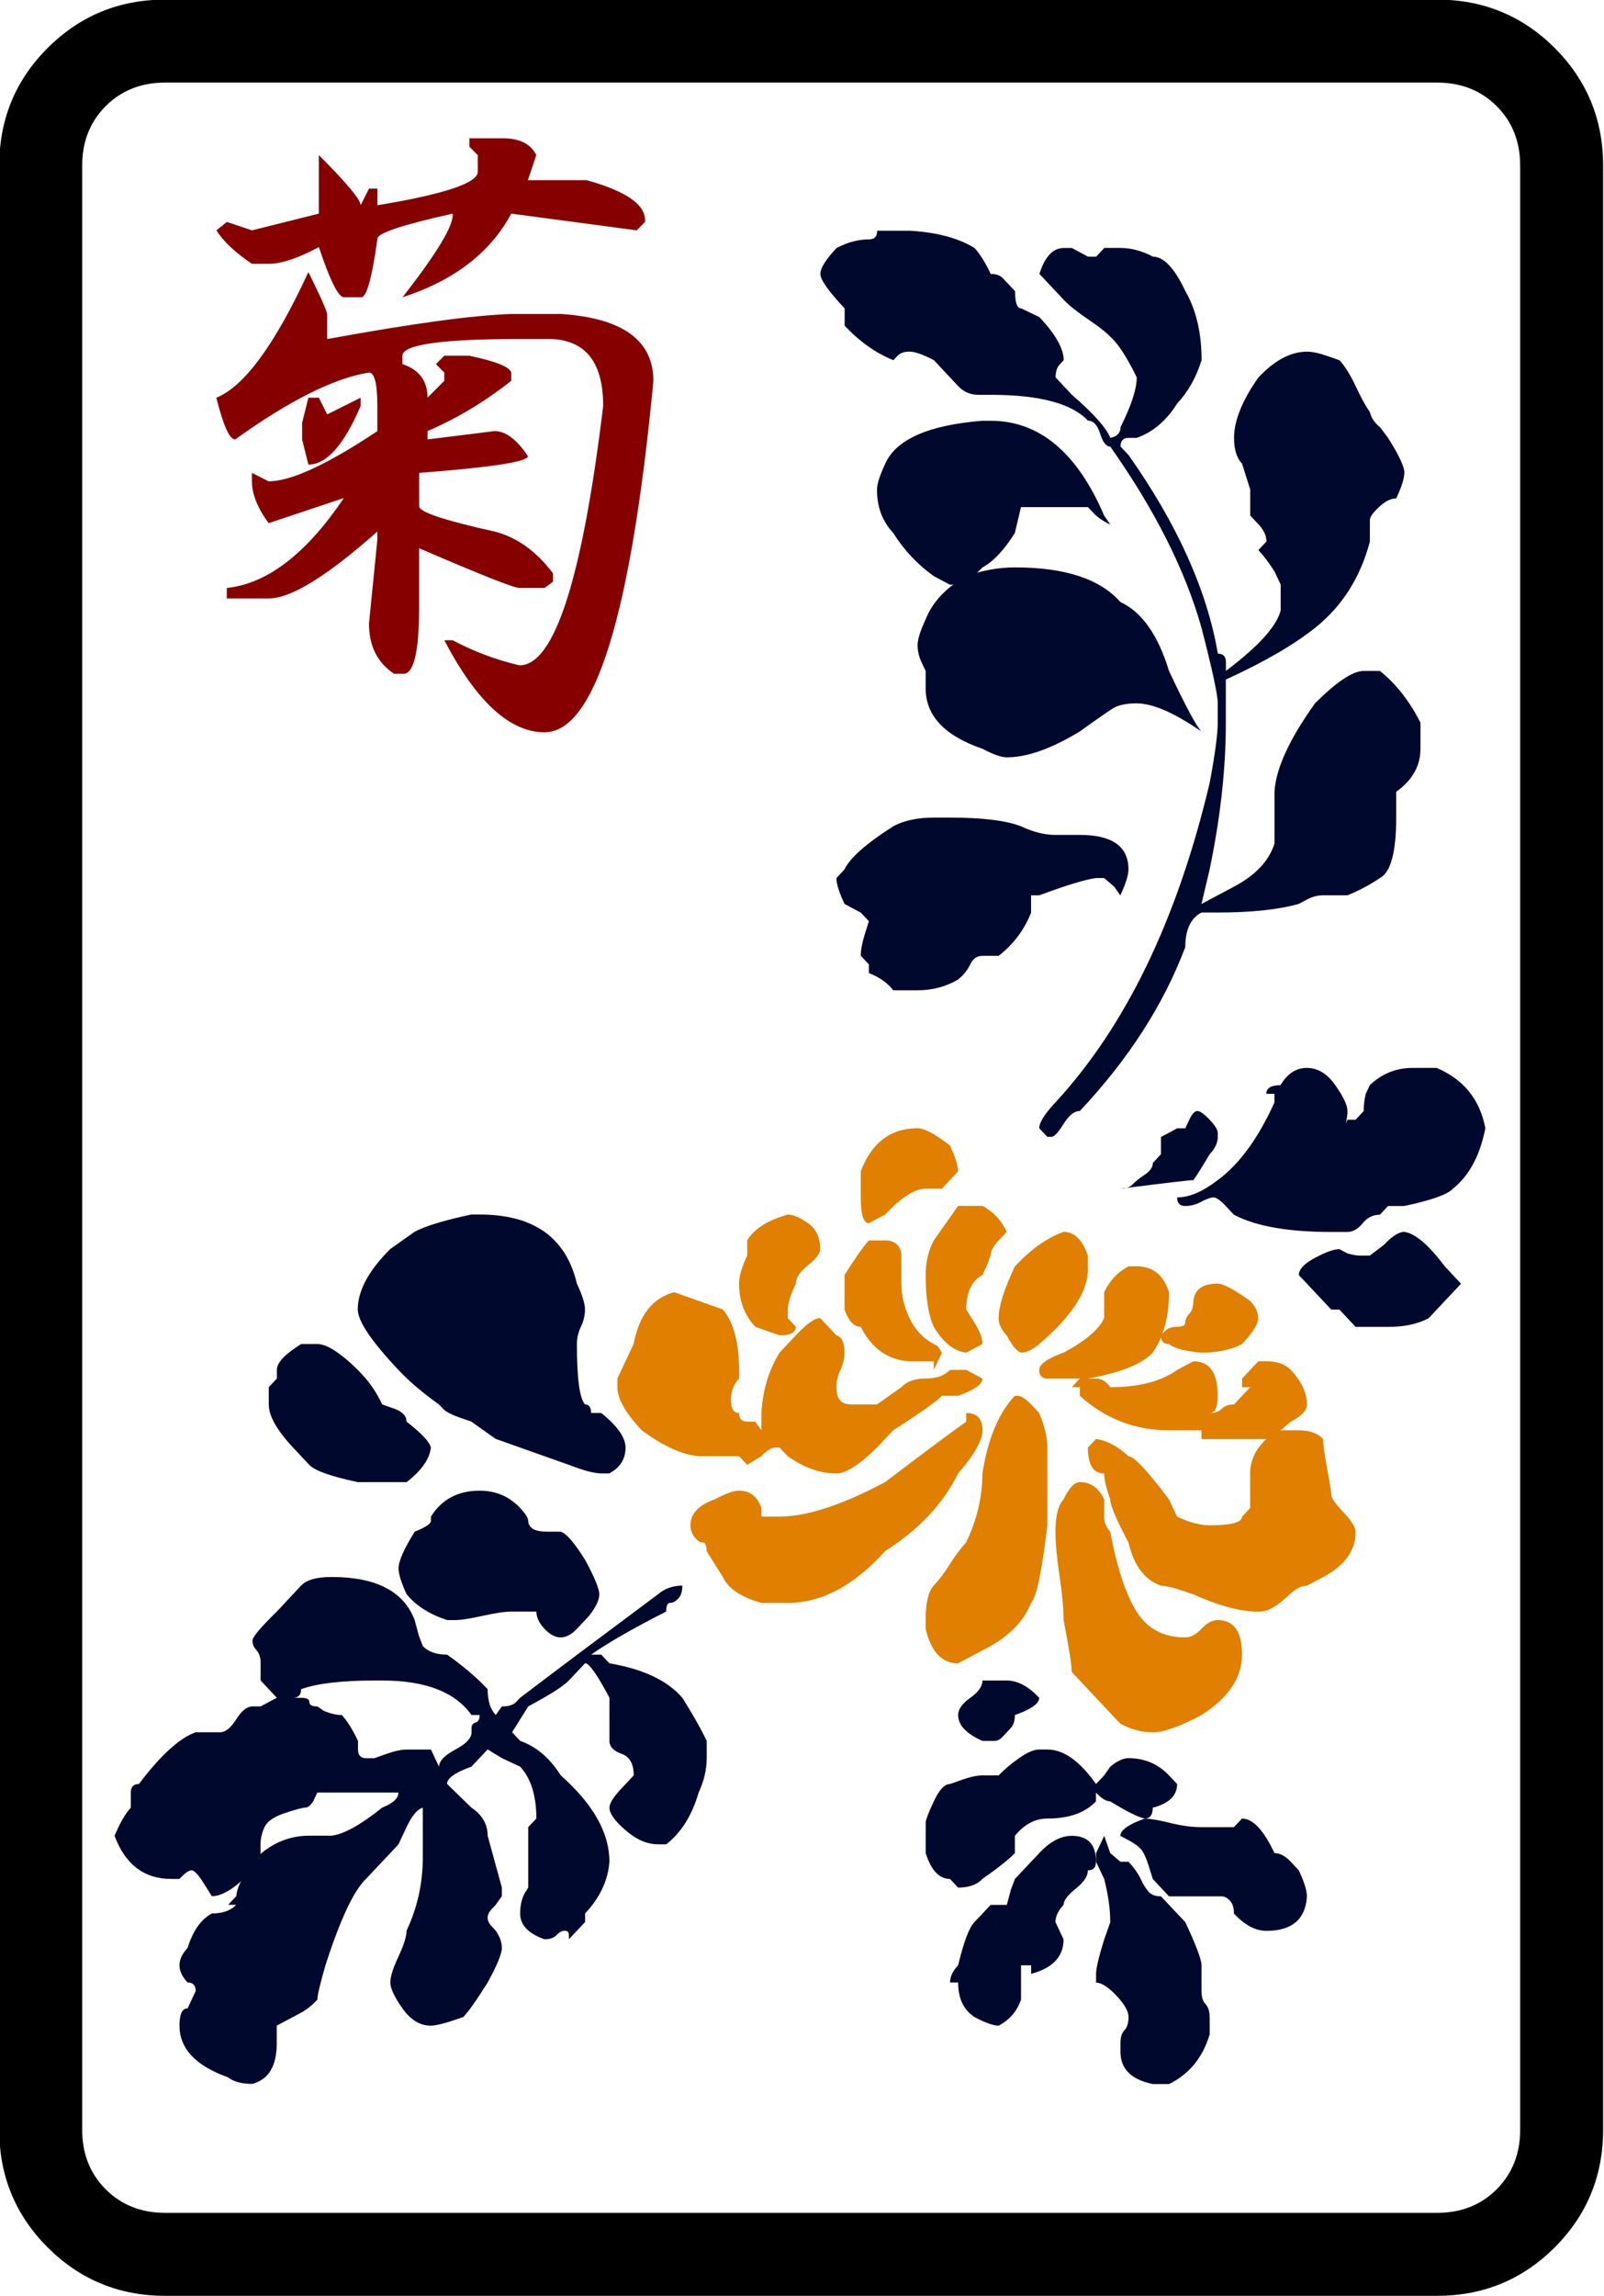 <?xml version="1.0" encoding="UTF-8" standalone="no"?>
<!-- Generator: Adobe Illustrator 16.0.0, SVG Export Plug-In . SVG Version: 6.00 Build 0)  -->

<svg
   xmlns:dc="http://purl.org/dc/elements/1.1/"
   xmlns:cc="http://creativecommons.org/ns#"
   xmlns:rdf="http://www.w3.org/1999/02/22-rdf-syntax-ns#"
   xmlns:svg="http://www.w3.org/2000/svg"
   xmlns="http://www.w3.org/2000/svg"
   xmlns:sodipodi="http://sodipodi.sourceforge.net/DTD/sodipodi-0.dtd"
   xmlns:inkscape="http://www.inkscape.org/namespaces/inkscape"
   version="1.1"
   id="图层_1"
   x="0px"
   y="0px"
   width="139.764"
   height="200"
   viewBox="0 0 139.764 200"
   enable-background="new 0 0 714 341"
   xml:space="preserve"
   sodipodi:docname="0507菊.svg"
   inkscape:version="0.92.3 (2405546, 2018-03-11)"><defs
   id="defs619" /><sodipodi:namedview
   pagecolor="#ffffff"
   bordercolor="#666666"
   borderopacity="1"
   objecttolerance="10"
   gridtolerance="10"
   guidetolerance="10"
   inkscape:pageopacity="0"
   inkscape:pageshadow="2"
   inkscape:window-width="1366"
   inkscape:window-height="705"
   id="namedview617"
   showgrid="false"
   inkscape:zoom="1"
   inkscape:cx="-126.99666"
   inkscape:cy="112.60966"
   inkscape:window-x="-8"
   inkscape:window-y="-8"
   inkscape:window-maximized="1"
   inkscape:current-layer="图层_1" />



















































































































































































































































































































<g
   transform="matrix(4.033,0,0,4.033,-1719.228,-881.47)"
   id="g2194"><path
     inkscape:connector-curvature="0"
     id="path508"
     d="m 460.926,222.14 v 42.42 c 0,0.995 -0.349,1.842 -1.045,2.539 -0.697,0.696 -1.544,1.046 -2.54,1.046 h -27.483 c -0.996,0 -1.842,-0.35 -2.539,-1.046 -0.697,-0.697 -1.045,-1.544 -1.045,-2.539 v -42.42 c 0,-0.994 0.348,-1.842 1.045,-2.539 0.697,-0.696 1.543,-1.045 2.539,-1.045 h 27.483 c 0.996,0 1.842,0.349 2.54,1.045 0.696,0.697 1.045,1.545 1.045,2.539 z m -3.585,-1.792 h -27.483 c -0.518,0 -0.946,0.17 -1.284,0.508 -0.339,0.339 -0.508,0.767 -0.508,1.284 v 42.42 c 0,0.518 0.169,0.945 0.508,1.285 0.338,0.338 0.766,0.508 1.284,0.508 h 27.483 c 0.518,0 0.946,-0.17 1.285,-0.508 0.338,-0.34 0.508,-0.768 0.508,-1.285 v -42.42 c 0,-0.518 -0.17,-0.945 -0.508,-1.284 -0.339,-0.338 -0.767,-0.508 -1.285,-0.508 z" /><path
     style="fill:#00082d"
     inkscape:connector-curvature="0"
     id="path510"
     d="m 435.074,249.267 c 0,-0.123 -0.088,-0.217 -0.263,-0.28 l -0.263,-0.092 c -0.117,-0.249 -0.263,-0.467 -0.438,-0.652 -0.175,-0.188 -0.35,-0.342 -0.525,-0.467 -0.175,-0.124 -0.322,-0.186 -0.438,-0.186 h -0.175 -0.088 -0.087 c -0.351,0.218 -0.525,0.403 -0.525,0.559 v 0.186 l -0.175,0.187 v 0.186 0.187 c 0,0.249 0.175,0.558 0.525,0.931 l 0.35,0.374 c 0.117,0.124 0.466,0.25 1.051,0.373 h 0.263 0.438 0.176 0.175 c 0.321,-0.249 0.497,-0.498 0.525,-0.747 -0.03,-0.125 -0.205,-0.31 -0.526,-0.559 z" /><path
     style="fill:#00082d"
     inkscape:connector-curvature="0"
     id="path512"
     d="m 441.558,256.162 c -0.116,-0.249 -0.292,-0.56 -0.525,-0.932 -0.322,-0.373 -0.848,-0.622 -1.577,-0.745 l -0.175,-0.187 h -0.219 c 0.35,-0.248 0.89,-0.559 1.621,-0.931 0,-0.124 0.028,-0.187 0.087,-0.187 0.058,0 0.116,-0.032 0.175,-0.093 0.058,-0.062 0.087,-0.155 0.087,-0.28 -0.205,0 -0.38,0.063 -0.526,0.188 -1.167,0.868 -2.161,1.613 -2.979,2.235 l -0.087,0.092 c -0.059,0.063 -0.162,0.095 -0.307,0.095 l -0.132,0.185 c -0.117,-0.124 -0.175,-0.309 -0.175,-0.558 -0.234,-0.249 -0.525,-0.498 -0.876,-0.746 -0.234,0 -0.41,-0.063 -0.525,-0.186 l -0.088,-0.233 -0.088,-0.328 c -0.234,-0.62 -0.832,-0.93 -1.796,-0.93 -0.322,0 -0.541,0.062 -0.657,0.186 l -0.525,0.56 c -0.35,0.342 -0.526,0.551 -0.526,0.627 0,0.078 0.029,0.148 0.088,0.21 0.058,0.063 0.088,0.156 0.088,0.28 v 0.092 0.28 l 0.35,0.373 -0.35,0.187 h -0.176 c -0.117,0 -0.234,0.092 -0.351,0.278 -0.117,0.187 -0.233,0.28 -0.35,0.28 h -0.526 c -0.35,0.125 -0.759,0.498 -1.227,1.118 -0.117,0 -0.175,0.063 -0.175,0.187 v 0.325 c -0.117,0.125 -0.234,0.328 -0.351,0.607 0.233,0.622 0.642,0.931 1.227,0.931 h 0.175 c 0.116,-0.124 0.204,-0.186 0.262,-0.186 0.058,0 0.146,0.093 0.263,0.28 l 0.175,0.279 c 0.233,0 0.525,-0.187 0.876,-0.56 0.117,-0.123 0.176,-0.249 0.176,-0.372 v -0.188 c 0,-0.123 0.028,-0.247 0.087,-0.373 0.058,-0.124 0.204,-0.224 0.438,-0.302 0.233,-0.077 0.378,-0.118 0.438,-0.118 0.06,0 0.118,-0.045 0.176,-0.138 l 0.088,-0.188 h 0.876 0.526 0.351 c 0,0.125 -0.118,0.233 -0.351,0.325 -0.467,0.375 -0.832,0.577 -1.095,0.607 h -0.131 -0.175 -0.175 c -0.468,0 -0.875,0.186 -1.227,0.559 v 0.187 c -0.205,0.124 -0.321,0.311 -0.351,0.56 l -0.174,0.186 h 0.174 c -0.117,0.125 -0.292,0.187 -0.525,0.187 -0.234,0.124 -0.41,0.372 -0.526,0.745 -0.117,0.124 -0.175,0.248 -0.175,0.374 0,0.123 0.058,0.247 0.175,0.372 0.116,0 0.175,0.062 0.175,0.185 l -0.175,0.375 c -0.117,0 -0.175,0.123 -0.175,0.372 0,0.496 0.35,0.868 1.051,1.118 0.116,0.093 0.291,0.14 0.525,0.14 0.352,-0.095 0.526,-0.389 0.526,-0.885 v -0.187 -0.186 l 0.351,-0.187 0.175,-0.093 c 0.117,-0.063 0.233,-0.156 0.351,-0.28 0,-0.093 0.058,-0.341 0.175,-0.744 0.321,-0.995 0.613,-1.616 0.876,-1.865 l 0.701,-0.745 0.087,-0.186 0.088,-0.187 c 0.116,-0.247 0.233,-0.387 0.351,-0.42 v 1.073 c 0,0.56 -0.118,1.088 -0.351,1.584 0,0.124 -0.059,0.311 -0.175,0.559 -0.118,0.249 -0.176,0.434 -0.176,0.56 0,0.124 0.087,0.311 0.263,0.56 0.175,0.247 0.38,0.372 0.613,0.372 0.116,0 0.351,-0.063 0.702,-0.187 0.116,-0.124 0.292,-0.373 0.525,-0.745 0.204,-0.372 0.307,-0.622 0.307,-0.746 0,-0.123 -0.045,-0.249 -0.132,-0.373 l -0.088,-0.094 c -0.058,-0.062 -0.087,-0.124 -0.087,-0.186 0,-0.063 0.029,-0.124 0.087,-0.187 l 0.088,-0.093 0.132,-0.186 v -0.187 l -0.307,-1.118 c 0,-0.249 -0.117,-0.45 -0.351,-0.607 l -0.526,-0.512 c 0,-0.124 0.175,-0.247 0.526,-0.373 l 0.351,-0.372 0.307,0.187 0.394,0.185 c 0.233,0.249 0.351,0.624 0.351,1.119 l -0.175,0.186 v 0.56 0.745 l -0.087,0.141 c -0.059,0.124 -0.088,0.263 -0.088,0.419 0,0.249 0.175,0.434 0.526,0.558 0.116,0 0.204,-0.03 0.263,-0.092 0.059,-0.062 0.117,-0.093 0.176,-0.093 0.058,0 0.088,0.032 0.088,0.093 v 0.092 l 0.351,-0.373 v -0.185 c 0.32,-0.342 0.496,-0.714 0.525,-1.119 0,-0.62 -0.35,-1.242 -1.052,-1.863 -0.234,-0.372 -0.525,-0.621 -0.876,-0.745 l -0.175,-0.187 0.35,-0.558 c 0.467,-0.25 0.759,-0.435 0.877,-0.56 l 0.351,-0.372 c 0.087,0 0.262,0.249 0.525,0.745 v 0.559 0.186 0.187 c 0,0.124 0.087,0.218 0.263,0.28 0.175,0.062 0.262,0.217 0.262,0.465 l -0.262,0.28 c -0.176,0.185 -0.263,0.325 -0.263,0.417 0,0.125 0.116,0.288 0.35,0.49 0.233,0.203 0.467,0.302 0.701,0.302 h 0.176 c 0.321,-0.247 0.554,-0.619 0.701,-1.118 0.115,-0.249 0.174,-0.497 0.174,-0.745 v -0.369 z m -8.937,-0.932 c 0.116,0 0.175,-0.063 0.175,-0.186 0.351,-0.125 0.876,-0.187 1.578,-0.187 h 0.175 c 0.934,0 1.577,0.249 1.928,0.745 h 0.176 c 0,0.093 -0.03,0.148 -0.088,0.163 -0.059,0.016 -0.087,0.056 -0.087,0.117 v 0.093 c 0,0.125 -0.116,0.249 -0.351,0.373 -0.234,0.125 -0.351,0.249 -0.351,0.372 l -0.087,-0.185 -0.088,-0.187 h -0.525 c -0.117,0 -0.263,0.032 -0.438,0.094 l -0.262,0.093 h -0.175 c -0.117,0 -0.176,-0.062 -0.176,-0.187 v -0.186 c -0.117,-0.249 -0.234,-0.434 -0.351,-0.56 -0.117,0 -0.248,-0.031 -0.394,-0.093 l -0.131,-0.092 c -0.117,0 -0.175,-0.031 -0.175,-0.095 0,-0.062 -0.059,-0.092 -0.175,-0.092 z" /><path
     style="fill:#870000"
     inkscape:connector-curvature="0"
     id="path514"
     d="m 436.431,221.551 h 0.723 c 0.361,0 0.602,0.12 0.723,0.362 l -0.181,0.542 h 1.266 c 0.873,0.242 1.294,0.541 1.264,0.902 l -0.18,0.182 -2.71,-0.361 c -0.452,0.843 -1.235,1.445 -2.349,1.806 0.752,-0.963 1.113,-1.565 1.083,-1.806 -1.083,0.241 -1.625,0.421 -1.625,0.541 -0.121,0.874 -0.242,1.295 -0.362,1.265 h -0.361 c -0.121,0 -0.302,-0.361 -0.542,-1.083 -0.452,0.241 -0.814,0.361 -1.084,0.361 h -0.361 c -0.361,-0.241 -0.618,-0.481 -0.769,-0.723 l 0.226,-0.182 0.542,0.182 1.445,-0.361 v -1.085 -0.179 c 0.602,0.602 0.903,0.964 0.903,1.083 l 0.181,-0.36 h 0.181 v 0.36 c 1.445,-0.239 2.168,-0.48 2.168,-0.722 v -0.361 l -0.181,-0.182 z m -3.478,2.89 c 0.241,0.483 0.376,0.784 0.406,0.904 v 0.542 c 1.807,-0.331 3.132,-0.513 3.976,-0.542 h 1.084 c 1.325,0.09 1.988,0.573 1.988,1.445 -0.482,5.06 -1.265,7.589 -2.35,7.589 -0.752,0 -1.475,-0.663 -2.167,-1.988 h 0.18 c 0.451,0.241 0.934,0.423 1.445,0.542 0.753,0 1.355,-1.868 1.807,-5.602 0,-0.994 -0.422,-1.475 -1.266,-1.445 h -0.542 c -1.686,0 -2.529,0.12 -2.529,0.361 v 0.181 c 0.361,0.121 0.542,0.361 0.542,0.724 l 0.362,-0.363 v -0.18 l -0.181,-0.181 0.181,-0.181 h 0.542 c 0.572,0.12 0.874,0.242 0.904,0.362 v 0.18 c -0.573,0.452 -1.175,0.814 -1.807,1.085 v 0.18 l 1.446,-0.18 c 0.24,0 0.481,0.18 0.722,0.541 0,0.122 -0.783,0.242 -2.349,0.362 v 0.724 c 0,0.12 0.542,0.302 1.626,0.542 0.481,0.122 0.903,0.423 1.265,0.904 v 0.18 l -0.182,0.135 h -0.542 c -0.121,0 -0.843,-0.286 -2.168,-0.858 v 1.265 c 0,0.994 -0.121,1.477 -0.361,1.446 h -0.181 c -0.361,-0.24 -0.542,-0.602 -0.542,-1.084 l 0.181,-1.806 v -0.182 c -1.085,0.964 -1.868,1.446 -2.349,1.446 h -0.904 v -0.227 c 0.873,-0.09 1.717,-0.737 2.53,-1.942 l -1.626,0.543 c -0.242,-0.331 -0.361,-0.633 -0.361,-0.904 v -0.182 l 0.361,0.182 c 0.481,0 1.264,-0.361 2.349,-1.084 v -0.543 c 0,-0.481 -0.061,-0.722 -0.181,-0.722 -0.753,0.12 -1.717,0.603 -2.891,1.445 -0.122,0 -0.256,-0.3 -0.407,-0.902 0.602,-0.241 1.266,-1.146 1.989,-2.712 z m 0,2.712 h 0.226 l 0.18,0.361 0.723,-0.361 v 0.179 c -0.361,0.845 -0.738,1.266 -1.129,1.266 l -0.135,-0.542 v -0.361 z" /><path
     style="fill:#00082d"
     inkscape:connector-curvature="0"
     id="path516"
     d="m 439.805,249.825 c 0,-0.216 -0.175,-0.465 -0.525,-0.746 h -0.219 c 0,-0.123 -0.044,-0.185 -0.131,-0.185 -0.117,-0.124 -0.176,-0.56 -0.176,-1.305 0,-0.124 0.029,-0.25 0.087,-0.373 0.059,-0.124 0.088,-0.25 0.088,-0.373 0,-0.124 -0.059,-0.311 -0.176,-0.56 -0.234,-0.994 -0.935,-1.49 -2.103,-1.49 h -0.176 c -0.584,0.123 -0.994,0.249 -1.227,0.373 l -0.526,0.373 c -0.467,0.465 -0.701,0.901 -0.701,1.305 0,0.249 0.292,0.684 0.877,1.304 0.233,0.249 0.526,0.497 0.875,0.746 l 0.088,0.092 c 0.058,0.063 0.175,0.125 0.35,0.188 l 0.263,0.092 0.526,0.373 1.578,0.559 c 0.321,0.124 0.554,0.186 0.701,0.186 h 0.175 c 0.235,-0.123 0.352,-0.31 0.352,-0.559 z" /><path
     style="fill:#00082d"
     inkscape:connector-curvature="0"
     id="path518"
     d="m 438.93,252.248 c -0.235,-0.373 -0.41,-0.574 -0.527,-0.605 h -0.262 c -0.175,0 -0.292,-0.023 -0.35,-0.07 -0.059,-0.046 -0.088,-0.101 -0.088,-0.163 0,-0.062 -0.059,-0.154 -0.175,-0.28 -0.233,-0.247 -0.525,-0.373 -0.875,-0.373 -0.468,0 -0.819,0.187 -1.052,0.559 v 0.093 c 0,0.062 -0.117,0.14 -0.35,0.233 -0.234,0.373 -0.35,0.638 -0.35,0.792 0,0.124 0.058,0.311 0.175,0.561 0.205,0.249 0.497,0.434 0.876,0.557 h 0.175 c 0.117,0 0.314,-0.03 0.592,-0.092 0.277,-0.062 0.488,-0.092 0.635,-0.092 h 0.525 c 0,0.123 0.058,0.249 0.175,0.372 0.116,0.124 0.233,0.186 0.35,0.186 0.117,0 0.234,-0.063 0.351,-0.186 l 0.263,-0.28 c 0.146,-0.187 0.22,-0.341 0.22,-0.465 -0.002,-0.124 -0.105,-0.373 -0.308,-0.747 z" /><path
     style="fill:#00082d"
     inkscape:connector-curvature="0"
     id="path520"
     d="m 456.455,235.663 c 0.351,-0.248 0.525,-0.559 0.525,-0.93 v -0.561 c -0.234,-0.465 -0.525,-0.837 -0.876,-1.118 h -0.351 c -0.234,0 -0.584,0.233 -1.051,0.698 -0.556,0.778 -0.848,1.414 -0.876,1.911 v 0.373 0.374 0.373 c -0.117,0.373 -0.41,0.683 -0.876,0.93 l -0.701,0.373 0.176,-0.746 c 0.233,-1.118 0.35,-2.174 0.35,-3.168 v -0.42 -0.139 -0.373 c 0.818,-0.373 1.461,-0.745 1.929,-1.117 0.583,-0.465 0.978,-1.087 1.183,-1.863 v -0.187 -0.28 c 0,-0.062 0.065,-0.155 0.197,-0.278 0.131,-0.124 0.255,-0.187 0.373,-0.187 0.116,-0.25 0.175,-0.435 0.175,-0.56 0,-0.124 -0.117,-0.373 -0.351,-0.745 l -0.175,-0.233 c -0.117,-0.093 -0.19,-0.202 -0.219,-0.326 -0.087,-0.123 -0.19,-0.311 -0.307,-0.56 -0.117,-0.249 -0.234,-0.435 -0.35,-0.56 l -0.263,-0.092 c -0.176,-0.062 -0.322,-0.093 -0.438,-0.093 -0.35,0 -0.701,0.185 -1.051,0.558 -0.351,0.498 -0.526,0.933 -0.526,1.305 0,0.249 0.058,0.436 0.175,0.559 l 0.088,0.28 0.087,0.278 v 0.187 0.187 0.185 l 0.176,0.188 c 0.116,0.123 0.175,0.249 0.175,0.373 l -0.088,0.092 -0.087,0.093 c 0.116,0.125 0.234,0.279 0.351,0.467 l 0.131,0.278 v 0.187 0.372 c -0.087,0.342 -0.481,0.776 -1.183,1.305 v -0.187 c 0,-0.123 -0.058,-0.185 -0.174,-0.185 -0.234,-1.367 -0.876,-2.795 -1.928,-4.287 l -0.176,-0.186 c 0,-0.124 0.058,-0.187 0.176,-0.187 h 0.174 c 0.351,-0.124 0.644,-0.373 0.877,-0.746 0.233,-0.247 0.409,-0.56 0.525,-0.933 0,-0.588 -0.117,-1.086 -0.35,-1.49 -0.234,-0.496 -0.468,-0.745 -0.701,-0.745 -0.235,-0.124 -0.468,-0.188 -0.701,-0.188 h -0.35 l -0.176,0.188 h -0.175 l -0.174,-0.093 -0.175,-0.094 h -0.176 c -0.234,0 -0.409,0.188 -0.526,0.56 l 0.526,0.56 c 0.117,0.124 0.314,0.279 0.592,0.466 0.277,0.186 0.482,0.372 0.613,0.559 0.131,0.186 0.255,0.403 0.372,0.651 0,0.249 -0.117,0.607 -0.35,1.072 0,0.125 -0.073,0.201 -0.219,0.233 -0.088,-0.216 -0.366,-0.527 -0.832,-0.931 l -0.352,-0.375 c 0,-0.124 0.029,-0.216 0.088,-0.278 l 0.087,-0.095 c 0,-0.247 -0.175,-0.558 -0.526,-0.93 l -0.393,-0.188 c -0.088,0 -0.132,-0.123 -0.132,-0.372 l -0.263,-0.279 c -0.059,-0.062 -0.146,-0.093 -0.263,-0.093 -0.117,-0.249 -0.234,-0.434 -0.35,-0.56 -0.352,-0.217 -0.819,-0.34 -1.402,-0.373 h -0.263 -0.438 c 0,0.125 -0.059,0.187 -0.175,0.187 -0.235,0 -0.468,0.063 -0.702,0.186 -0.234,0.249 -0.351,0.436 -0.351,0.56 0,0.124 0.176,0.373 0.525,0.745 v 0.373 c 0.322,0.343 0.672,0.591 1.053,0.745 l 0.087,-0.092 c 0.058,-0.062 0.146,-0.093 0.263,-0.093 0.116,0 0.291,0.063 0.525,0.185 l 0.525,0.56 c 0.117,0.125 0.263,0.188 0.438,0.188 h 0.263 c 1.051,0 1.753,0.185 2.103,0.558 0.117,0 0.204,0.093 0.263,0.28 0.058,0.187 0.131,0.28 0.219,0.28 0.964,1.367 1.621,2.671 1.971,3.913 0.233,0.901 0.351,1.445 0.351,1.629 v 0.42 c 0,0.25 -0.059,0.684 -0.175,1.305 -0.701,2.952 -1.812,5.249 -3.331,6.895 -0.234,0.249 -0.351,0.435 -0.351,0.558 l 0.176,0.187 h 0.088 c 0.059,0 0.146,-0.092 0.262,-0.279 0.117,-0.186 0.234,-0.28 0.352,-0.28 1.051,-1.118 1.81,-2.297 2.278,-3.54 0,-0.373 0.116,-0.622 0.35,-0.746 h 0.351 c 0.729,0 1.314,-0.062 1.752,-0.187 l 0.175,-0.093 c 0.117,-0.062 0.233,-0.092 0.351,-0.092 h 0.175 0.351 c 0.233,-0.094 0.467,-0.216 0.701,-0.373 0.233,-0.124 0.351,-0.559 0.351,-1.305 v -0.187 -0.185 -0.186 z" /><path
     style="fill:#00082d"
     inkscape:connector-curvature="0"
     id="path522"
     d="m 450.671,237.34 c 0,-0.496 -0.351,-0.745 -1.051,-0.745 h -0.527 c -0.234,0 -0.482,-0.062 -0.744,-0.186 -0.323,-0.125 -0.833,-0.188 -1.535,-0.188 h -0.35 c -0.35,0 -0.643,0.062 -0.875,0.188 -0.585,0.373 -0.936,0.684 -1.053,0.931 l -0.175,0.187 c 0,0.124 0.059,0.311 0.175,0.559 l 0.351,0.187 0.176,0.186 -0.088,0.28 c -0.059,0.187 -0.088,0.343 -0.088,0.467 l 0.176,0.185 v 0.187 c 0.233,0.093 0.408,0.218 0.526,0.373 h 0.525 c 0.321,0 0.613,-0.078 0.875,-0.232 0.117,-0.094 0.204,-0.202 0.263,-0.327 0.059,-0.124 0.146,-0.185 0.263,-0.185 h 0.351 c 0.32,-0.249 0.554,-0.56 0.701,-0.933 V 237.9 h 0.175 c 0.585,-0.216 0.993,-0.342 1.227,-0.373 h 0.176 l 0.218,0.186 0.132,0.188 c 0.117,-0.25 0.176,-0.436 0.176,-0.561 z" /><path
     style="fill:#00082d"
     inkscape:connector-curvature="0"
     id="path524"
     d="m 449.97,229.7 c 0.117,0.093 0.219,0.157 0.307,0.188 l -0.131,-0.188 c -0.584,-1.366 -1.403,-2.049 -2.454,-2.049 h -0.175 c -1.168,0.093 -1.87,0.403 -2.103,0.932 -0.117,0.249 -0.176,0.435 -0.176,0.559 0,0.374 0.117,0.685 0.351,0.932 0.233,0.373 0.525,0.683 0.875,0.932 l 0.35,0.186 c 0.233,0 0.468,-0.124 0.702,-0.373 0.233,-0.124 0.466,-0.372 0.701,-0.745 l 0.132,-0.558 h 0.744 0.701 z" /><path
     style="fill:#00082d"
     inkscape:connector-curvature="0"
     id="path526"
     d="m 451.547,233.055 c -0.234,-0.775 -0.585,-1.273 -1.051,-1.49 -0.438,-0.498 -1.198,-0.747 -2.278,-0.747 -0.351,0 -0.701,0.063 -1.052,0.188 -0.438,0.249 -0.73,0.56 -0.876,0.932 -0.117,0.25 -0.175,0.435 -0.175,0.559 0,0.125 0.028,0.249 0.087,0.372 l 0.087,0.187 v 0.186 0.188 c 0,0.591 0.409,1.025 1.227,1.305 0.233,0.124 0.409,0.185 0.525,0.185 0.438,0 0.964,-0.185 1.578,-0.559 l 0.262,-0.187 c 0.175,-0.124 0.321,-0.224 0.438,-0.302 0.117,-0.077 0.292,-0.118 0.525,-0.118 0.351,0 0.818,0.204 1.402,0.607 -0.115,-0.125 -0.348,-0.561 -0.699,-1.306 z" /><path
     style="fill:#00082d"
     inkscape:connector-curvature="0"
     id="path528"
     d="m 449.97,257.092 c -0.35,-0.496 -0.701,-0.745 -1.051,-0.745 h -0.176 c -0.116,0 -0.262,0.063 -0.437,0.187 -0.176,0.124 -0.323,0.248 -0.438,0.372 h -0.351 c -0.117,0 -0.263,0.031 -0.438,0.093 l -0.264,0.093 c -0.117,0 -0.234,0.125 -0.35,0.375 -0.117,0.249 -0.175,0.403 -0.175,0.465 v 0.279 0.373 c 0.117,0.372 0.292,0.558 0.525,0.558 l 0.175,0.187 c 0.234,0 0.41,-0.062 0.526,-0.187 0.351,-0.247 0.584,-0.434 0.701,-0.558 v -0.28 -0.093 c 0.204,-0.249 0.438,-0.373 0.701,-0.373 0.467,0 0.817,-0.123 1.051,-0.372 v -0.188 c 0.117,0.125 0.219,0.188 0.307,0.188 0.351,0.216 0.598,0.341 0.744,0.372 0.117,0 0.176,-0.078 0.176,-0.234 0.35,-0.092 0.526,-0.261 0.526,-0.512 l -0.176,-0.186 c -0.234,-0.248 -0.526,-0.372 -0.875,-0.372 -0.118,0 -0.249,0.062 -0.395,0.185 l -0.131,0.187 z" /><path
     style="fill:#00082d"
     inkscape:connector-curvature="0"
     id="path530"
     d="m 449.445,258.211 c -0.235,0 -0.469,0.124 -0.702,0.373 l -0.525,0.558 -0.088,0.234 -0.087,0.326 h -0.175 -0.175 l -0.175,0.187 -0.175,0.185 c -0.118,0.125 -0.234,0.437 -0.352,0.933 -0.117,0.123 -0.175,0.247 -0.175,0.372 h 0.175 c 0,0.341 0.117,0.589 0.352,0.745 0.233,0.124 0.408,0.187 0.525,0.187 0.233,-0.125 0.394,-0.311 0.482,-0.56 v -0.372 -0.372 h 0.218 v 0.185 c 0.466,-0.124 0.701,-0.372 0.701,-0.745 l -0.087,-0.186 -0.088,-0.187 c 0,-0.124 0.059,-0.247 0.175,-0.372 0,-0.093 0.088,-0.21 0.263,-0.35 0.175,-0.14 0.263,-0.271 0.263,-0.396 0.117,0 0.175,-0.062 0.175,-0.187 0,-0.372 -0.176,-0.558 -0.525,-0.558 z" /><path
     style="fill:#00082d"
     inkscape:connector-curvature="0"
     id="path532"
     d="m 452.424,262.125 c 0,-0.124 -0.03,-0.218 -0.088,-0.28 -0.059,-0.062 -0.087,-0.154 -0.087,-0.28 v -0.185 -0.372 c 0,-0.125 -0.117,-0.435 -0.35,-0.933 l -0.175,-0.185 -0.176,-0.187 -0.175,-0.186 c -0.117,0 -0.204,-0.03 -0.262,-0.094 -0.059,-0.062 -0.117,-0.154 -0.175,-0.28 -0.059,-0.124 -0.147,-0.247 -0.263,-0.372 h -0.176 l -0.219,-0.186 -0.131,-0.373 -0.176,0.373 v 0.186 l 0.088,0.187 0.088,0.186 c 0.087,0.344 0.131,0.653 0.131,0.932 l -0.131,0.373 c -0.117,0.373 -0.176,0.622 -0.176,0.745 v 0.188 c 0.117,0 0.263,0.093 0.438,0.279 0.176,0.186 0.264,0.342 0.264,0.466 0,0.124 -0.03,0.217 -0.087,0.28 -0.059,0.062 -0.088,0.154 -0.088,0.28 v 0.186 c 0,0.373 0.233,0.604 0.701,0.699 h 0.35 c 0.438,-0.217 0.729,-0.576 0.877,-1.072 v -0.375 z" /><path
     style="fill:#00082d"
     inkscape:connector-curvature="0"
     id="path534"
     d="m 452.599,243.025 c 0,-0.062 -0.059,-0.156 -0.175,-0.28 -0.117,-0.124 -0.206,-0.187 -0.263,-0.187 -0.059,0 -0.117,0.063 -0.175,0.187 l -0.087,0.186 h -0.175 l -0.176,0.095 -0.175,0.092 v 0.373 l -0.175,0.188 c 0,0.092 -0.059,0.178 -0.176,0.255 -0.117,0.078 -0.204,0.148 -0.262,0.21 -0.059,0.061 -0.146,0.092 -0.263,0.092 0.964,-0.124 1.49,-0.185 1.578,-0.185 0.087,-0.124 0.203,-0.311 0.351,-0.56 0.116,-0.123 0.175,-0.249 0.175,-0.373 v -0.093 z" /><path
     style="fill:#00082d"
     inkscape:connector-curvature="0"
     id="path536"
     d="m 454.352,258.957 -0.175,-0.187 c -0.117,-0.124 -0.234,-0.186 -0.351,-0.186 -0.117,-0.249 -0.234,-0.435 -0.351,-0.56 -0.117,-0.124 -0.235,-0.186 -0.351,-0.186 l -0.175,0.186 h -0.176 -0.174 -0.175 -0.176 c -0.205,0 -0.431,-0.031 -0.679,-0.092 -0.249,-0.062 -0.431,-0.093 -0.548,-0.093 -0.35,0.124 -0.525,0.25 -0.525,0.373 l 0.176,0.093 c 0.116,0.062 0.204,0.125 0.263,0.188 0.058,0.062 0.117,0.186 0.175,0.373 l 0.087,0.278 0.35,0.374 h 0.351 0.219 0.307 0.263 c 0.059,0 0.117,0.031 0.176,0.093 0.058,0.062 0.087,0.156 0.087,0.28 0.233,0.249 0.467,0.372 0.701,0.372 0.554,0 0.846,-0.249 0.876,-0.745 -10e-4,-0.126 -0.059,-0.312 -0.175,-0.561 z" /><path
     style="fill:#00082d"
     inkscape:connector-curvature="0"
     id="path538"
     d="m 448.743,255.23 c -0.234,-0.248 -0.467,-0.373 -0.701,-0.373 h -0.263 -0.087 -0.175 c 0,0.125 -0.088,0.249 -0.263,0.373 -0.175,0.125 -0.263,0.249 -0.263,0.372 0,0.218 0.176,0.404 0.526,0.56 h 0.175 0.087 c 0.058,0 0.116,-0.03 0.175,-0.093 l 0.175,-0.187 c 0.058,-0.062 0.088,-0.154 0.088,-0.28 0.351,-0.123 0.526,-0.247 0.526,-0.372 z" /><path
     style="fill:#e07f00"
     inkscape:connector-curvature="0"
     id="path540"
     d="m 447.517,248.335 -0.351,-0.186 h -0.351 c -0.117,0.124 -0.292,0.186 -0.525,0.186 -0.234,0 -0.409,0.063 -0.526,0.187 l -0.263,0.186 -0.263,0.187 h -0.57 c -0.204,0 -0.307,-0.124 -0.307,-0.373 0,-0.124 0.029,-0.249 0.088,-0.373 0.058,-0.123 0.087,-0.248 0.087,-0.374 0,-0.217 -0.059,-0.34 -0.175,-0.373 l -0.351,-0.373 c -0.117,0 -0.292,0.125 -0.525,0.373 l -0.35,0.373 c -0.234,0.374 -0.365,0.808 -0.395,1.304 v 0.373 l -0.132,-0.186 h -0.174 c -0.118,0 -0.176,-0.062 -0.176,-0.187 -0.117,0 -0.175,-0.093 -0.175,-0.28 0,-0.186 0.059,-0.34 0.175,-0.465 v -0.186 c 0,-0.59 -0.117,-1.024 -0.35,-1.304 l -1.051,-0.373 c -0.468,0.124 -0.76,0.496 -0.877,1.118 l -0.175,0.373 -0.175,0.373 v 0.187 c 0,0.249 0.175,0.558 0.526,0.931 0.467,0.343 0.876,0.528 1.227,0.56 h 0.875 l 0.176,0.187 0.306,-0.187 c 0.117,-0.124 0.219,-0.187 0.307,-0.187 h 0.088 l 0.175,0.187 c 0.351,0.249 0.701,0.372 1.051,0.372 0.205,0 0.497,-0.186 0.876,-0.559 l 0.351,-0.373 c 0.583,-0.373 0.934,-0.62 1.051,-0.745 h 0.35 c 0.353,-0.125 0.528,-0.248 0.528,-0.373 z m 0,1.118 c 0,-0.248 -0.117,-0.373 -0.351,-0.373 v 0.187 c -0.351,0.25 -0.936,0.684 -1.752,1.305 -0.936,0.497 -1.695,0.745 -2.278,0.745 h -0.395 v -0.094 -0.093 c -0.087,-0.247 -0.249,-0.373 -0.482,-0.373 -0.117,0 -0.292,0.063 -0.526,0.187 -0.35,0.124 -0.525,0.311 -0.525,0.558 0,0.095 0.028,0.18 0.087,0.257 0.058,0.078 0.116,0.116 0.175,0.116 0.058,0 0.087,0.063 0.087,0.187 l 0.351,0.56 c 0.116,0.249 0.395,0.435 0.832,0.559 h 0.57 c 0.73,0 1.431,-0.373 2.104,-1.118 0.729,-0.465 1.255,-1.025 1.576,-1.678 0.352,-0.404 0.527,-0.715 0.527,-0.932 z m -3.506,-3.913 c 0,-0.249 -0.087,-0.435 -0.263,-0.56 -0.175,-0.124 -0.321,-0.185 -0.438,-0.185 -0.438,0.123 -0.73,0.311 -0.876,0.558 v 0.187 0.14 c -0.118,0.249 -0.176,0.451 -0.176,0.605 0,0.373 0.117,0.683 0.35,0.932 l 0.527,0.186 c 0.233,0 0.35,-0.063 0.35,-0.186 l -0.175,-0.187 v -0.186 c 0,-0.124 0.059,-0.311 0.175,-0.56 0,-0.124 0.087,-0.256 0.263,-0.396 0.176,-0.138 0.263,-0.256 0.263,-0.348 z m 2.454,2.05 c -0.234,-0.124 -0.409,-0.311 -0.525,-0.56 -0.117,-0.247 -0.176,-0.497 -0.176,-0.745 v -0.185 -0.187 -0.233 c 0,-0.092 -0.029,-0.17 -0.087,-0.233 -0.059,-0.062 -0.146,-0.094 -0.262,-0.094 h -0.176 -0.175 c -0.117,0.125 -0.293,0.374 -0.527,0.747 v 0.373 0.373 c 0.088,0.249 0.205,0.373 0.351,0.373 0.234,0.465 0.584,0.714 1.052,0.745 h 0.35 0.175 v 0.187 l 0.175,-0.374 -0.087,-0.138 z m 0.35,-4.286 c -0.321,-0.249 -0.554,-0.374 -0.7,-0.374 -0.584,0 -0.993,0.311 -1.228,0.932 v 0.56 c 0,0.373 0.059,0.558 0.176,0.558 l 0.351,-0.185 c 0.35,-0.373 0.642,-0.56 0.875,-0.56 h 0.175 0.175 l 0.35,-0.373 c 0.001,-0.123 -0.057,-0.308 -0.174,-0.558 z m 1.227,1.863 c -0.117,-0.25 -0.292,-0.435 -0.525,-0.56 h -0.351 -0.176 l -0.525,0.746 c -0.117,0.218 -0.175,0.466 -0.175,0.747 0,0.496 0.059,0.868 0.175,1.118 0.204,0.341 0.438,0.528 0.701,0.558 l 0.351,-0.186 c 0,-0.124 -0.059,-0.28 -0.175,-0.465 l -0.176,-0.28 c 0,-0.373 0.117,-0.622 0.351,-0.745 l 0.087,-0.187 0.088,-0.233 c 0,-0.092 0.058,-0.202 0.175,-0.327 z m 0.876,4.658 c 0,-0.216 -0.059,-0.465 -0.176,-0.746 l -0.175,-0.185 c -0.117,-0.124 -0.218,-0.187 -0.307,-0.187 h -0.043 c -0.351,0.372 -0.585,0.932 -0.701,1.677 0,0.499 -0.117,0.995 -0.351,1.491 -0.118,0.125 -0.234,0.28 -0.351,0.467 -0.117,0.186 -0.234,0.342 -0.35,0.465 -0.117,0.125 -0.175,0.373 -0.175,0.745 v 0.188 c 0.117,0.496 0.351,0.746 0.701,0.746 l 0.702,-0.373 c 0.438,-0.25 0.729,-0.561 0.876,-0.932 0.116,-0.124 0.233,-0.684 0.351,-1.678 v -0.279 -0.651 -0.28 -0.468 z m 0.876,-4.145 c -0.116,-0.342 -0.292,-0.512 -0.526,-0.512 -0.35,0.124 -0.701,0.373 -1.051,0.745 -0.235,0.498 -0.351,0.871 -0.351,1.118 0,0.125 0.058,0.249 0.175,0.373 0.117,0.218 0.219,0.343 0.308,0.373 0.115,0 0.247,-0.062 0.393,-0.186 0.73,-0.622 1.081,-1.179 1.052,-1.677 z m 0.176,2.842 -0.175,-0.187 h 0.175 -0.175 c 0.701,-0.124 1.167,-0.309 1.402,-0.56 0.233,-0.34 0.35,-0.774 0.35,-1.303 -0.117,-0.373 -0.35,-0.56 -0.701,-0.56 h -0.174 c -0.234,0.125 -0.41,0.31 -0.526,0.56 v 0.186 0.373 c -0.117,0.249 -0.41,0.498 -0.877,0.745 -0.35,0.125 -0.526,0.251 -0.526,0.374 0,0.124 0.058,0.186 0.176,0.186 h 0.175 0.527 l -0.175,0.187 h 0.175 v 0.186 c 0.554,0.498 1.197,0.745 1.927,0.745 h 0.176 0.175 0.35 v 0.187 h 0.525 0.702 0.175 c -0.234,0.218 -0.351,0.465 -0.351,0.745 v 0.281 0.279 0.186 l -0.175,0.187 c 0,0.124 -0.234,0.186 -0.701,0.186 -0.206,0 -0.438,-0.062 -0.701,-0.186 l -0.088,-0.187 -0.088,-0.186 c -0.467,-0.622 -0.76,-0.932 -0.875,-0.932 -0.234,-0.217 -0.468,-0.342 -0.702,-0.373 l -0.175,0.186 c 0,0.374 0.117,0.559 0.351,0.559 0,0.125 0.043,0.311 0.131,0.56 0,0.124 0.131,0.435 0.395,0.931 0.116,0.498 0.35,0.809 0.7,0.932 0.118,0 0.351,0.063 0.702,0.188 0.554,0.249 1.022,0.373 1.402,0.373 0.116,0 0.226,-0.032 0.328,-0.095 0.103,-0.062 0.219,-0.154 0.351,-0.278 0.131,-0.124 0.255,-0.188 0.372,-0.188 l 0.176,-0.093 0.175,-0.093 c 0.467,-0.249 0.701,-0.574 0.701,-0.979 0,-0.093 -0.087,-0.233 -0.262,-0.42 -0.175,-0.186 -0.264,-0.31 -0.264,-0.373 0,-0.063 -0.028,-0.248 -0.087,-0.558 -0.059,-0.311 -0.088,-0.528 -0.088,-0.652 -0.118,-0.124 -0.292,-0.187 -0.525,-0.187 h -0.175 -0.22 l 0.22,-0.186 c 0.233,-0.123 0.35,-0.248 0.35,-0.372 0,-0.249 -0.117,-0.497 -0.35,-0.746 -0.117,-0.123 -0.292,-0.187 -0.526,-0.187 h -0.175 l -0.351,0.373 v 0.187 h 0.175 l -0.35,0.373 c -0.117,0 -0.204,0.031 -0.263,0.092 -0.059,0.063 -0.146,0.093 -0.263,0.093 0.116,0 0.175,-0.123 0.175,-0.372 0,-0.497 -0.175,-0.745 -0.526,-0.745 l -0.175,0.092 -0.175,0.094 c -0.351,0.249 -0.833,0.373 -1.446,0.373 -0.088,-0.124 -0.19,-0.187 -0.307,-0.187 v 0.186 z m 2.629,5.03 c -0.118,0 -0.234,0.064 -0.351,0.188 -0.117,0.124 -0.234,0.186 -0.35,0.186 -0.468,0 -0.818,-0.186 -1.052,-0.558 -0.233,-0.373 -0.423,-0.947 -0.569,-1.725 -0.088,-0.093 -0.131,-0.202 -0.131,-0.326 v -0.372 c -0.117,-0.249 -0.292,-0.373 -0.525,-0.373 -0.117,0 -0.234,0.124 -0.352,0.373 -0.117,0.124 -0.175,0.356 -0.175,0.698 0,0.249 0.029,0.567 0.088,0.955 0.058,0.389 0.087,0.708 0.087,0.954 0.117,0.591 0.176,0.964 0.176,1.118 l 0.525,0.561 0.526,0.559 c 0.233,0.124 0.466,0.186 0.701,0.186 0.233,0 0.584,-0.124 1.051,-0.373 0.584,-0.372 0.876,-0.807 0.876,-1.304 10e-4,-0.498 -0.175,-0.747 -0.525,-0.747 z m -2.629,-5.217 h -0.175 l 0.175,0.187 z m 3.329,-1.677 c -0.35,-0.247 -0.584,-0.373 -0.7,-0.373 -0.323,0 -0.498,0.125 -0.526,0.373 0,0.125 -0.03,0.218 -0.088,0.279 -0.059,0.064 -0.087,0.125 -0.087,0.188 0,0.063 -0.059,0.093 -0.175,0.093 -0.117,0 -0.205,0.031 -0.263,0.093 l -0.088,0.093 c 0,0.125 0.059,0.187 0.175,0.187 0.117,0.092 0.351,0.156 0.701,0.186 0.351,0 0.642,-0.062 0.876,-0.186 0.233,-0.25 0.351,-0.435 0.351,-0.56 0,-0.124 -0.059,-0.248 -0.176,-0.373 z" /><path
     style="fill:#00082d"
     inkscape:connector-curvature="0"
     id="path542"
     d="m 458.382,242.93 c -0.117,-0.62 -0.468,-1.054 -1.052,-1.303 h -0.525 c -0.351,0 -0.658,0.124 -0.92,0.373 l -0.087,0.186 c -0.031,0.125 -0.045,0.25 -0.045,0.373 l -0.175,0.187 h -0.175 l -0.351,0.745 c 0.233,-0.373 0.351,-0.683 0.351,-0.932 0,-0.124 -0.087,-0.309 -0.263,-0.559 -0.175,-0.249 -0.381,-0.373 -0.614,-0.373 -0.234,0 -0.424,0.124 -0.57,0.373 -0.204,0 -0.306,0.062 -0.306,0.186 h 0.175 v 0.187 c -0.351,0.776 -0.76,1.336 -1.227,1.678 -0.323,0.249 -0.614,0.373 -0.876,0.373 0,0.124 0.058,0.185 0.175,0.185 0.116,0 0.233,-0.029 0.35,-0.093 0.117,-0.062 0.204,-0.092 0.263,-0.092 0.058,0 0.146,0.062 0.263,0.185 l 0.176,0.188 c 0.467,0.249 1.168,0.373 2.103,0.373 h 0.351 c 0.116,0 0.226,-0.062 0.328,-0.188 0.103,-0.124 0.226,-0.185 0.373,-0.185 l 0.175,-0.188 h 0.351 c 0.583,-0.123 0.934,-0.247 1.051,-0.373 0.35,-0.28 0.585,-0.715 0.701,-1.306 z" /><path
     style="fill:#00082d"
     inkscape:connector-curvature="0"
     id="path544"
     d="m 457.506,245.913 c -0.351,-0.466 -0.643,-0.714 -0.876,-0.745 -0.117,0 -0.264,0.093 -0.438,0.279 l -0.307,0.233 h -0.219 c -0.059,0 -0.146,-0.014 -0.263,-0.047 l -0.175,-0.092 c -0.117,0 -0.292,0.062 -0.525,0.187 -0.234,0.123 -0.351,0.249 -0.351,0.373 l 0.351,0.373 0.35,0.373 h 0.176 l 0.35,0.373 h 0.701 c 0.351,0 0.642,-0.062 0.876,-0.187 0.351,-0.373 0.584,-0.62 0.7,-0.745 z" /></g></svg>